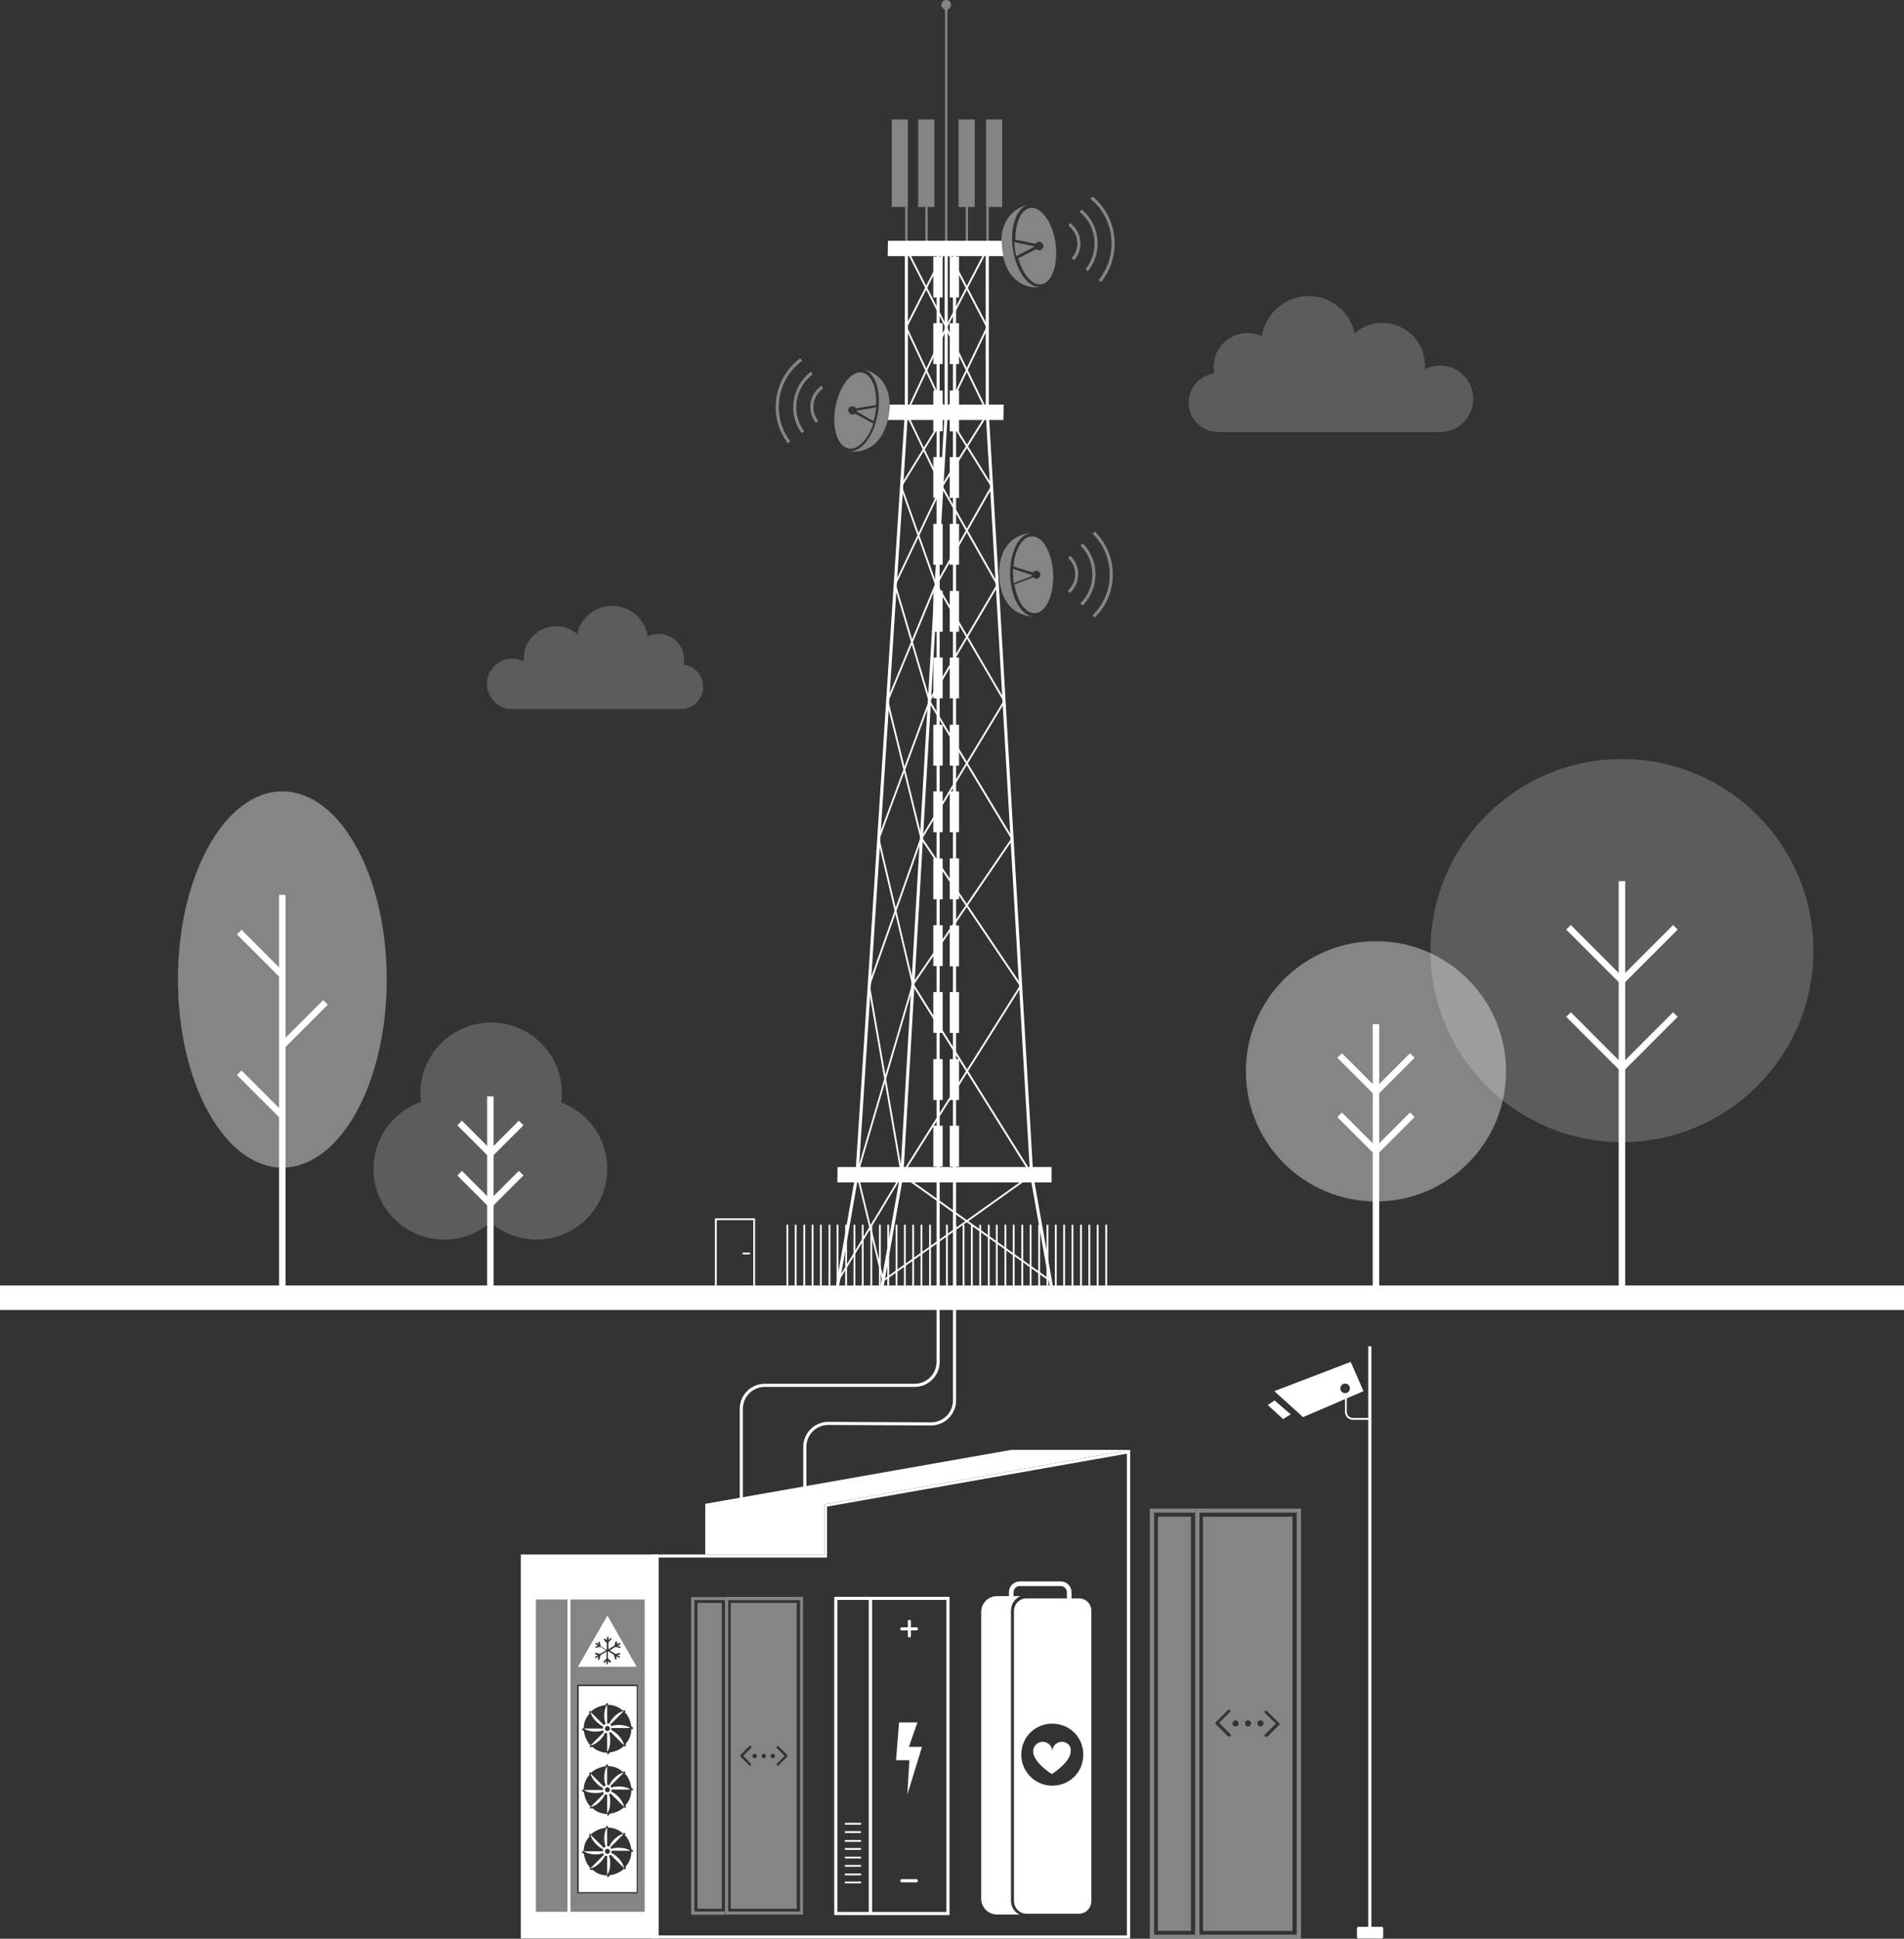 <?xml version="1.0" encoding="UTF-8"?>
<svg id="Layer_2" data-name="Layer 2" xmlns="http://www.w3.org/2000/svg" viewBox="0 0 784.08 798.08">
  <rect x="0" y="0" width="784.08" height="798.08" fill="#333333" stroke="none"/>
  <defs>
    <style>
      .cls-1, .cls-2, .cls-3 {
        fill: #fff;
      }

      .cls-4 {
        fill: none;
        stroke: #fff;
        stroke-miterlimit: 10;
        stroke-width: 2.67px;
      }

      .cls-2 {
        opacity: .2;
      }

      .cls-5, .cls-6 {
        opacity: .4;
      }

      .cls-6 {
        isolation: isolate;
      }

      .cls-3 {
        opacity: .4;
      }
    </style>
  </defs>
  <g id="Grid">
    <g>
      <ellipse class="cls-3" cx="116.27" cy="403.21" rx="42.99" ry="77.44"/>
      <g>
        <g id="Path">
          <path class="cls-1" d="m441.25,657.97h-1.91v-2.49c0-1.44-1.13-2.57-2.57-2.57h-16.81c-1.44,0-2.57,1.13-2.57,2.57v2.49h-1.91v-2.49c0-2.51,1.97-4.48,4.49-4.48h16.81c2.51,0,4.49,1.97,4.49,4.48v2.49Z"/>
        </g>
        <g id="Path-2" data-name="Path">
          <path class="cls-1" d="m416.32,782.41v-119.35c0-2.7,1.56-4.98,3.84-6.02h-9.55c-3.63,0-6.54,2.91-6.54,6.54v118c0,3.63,2.91,6.54,6.54,6.54h9.24c-2.08-.93-3.53-3.11-3.53-5.71Z"/>
        </g>
        <g id="Group">
          <g id="Path-3" data-name="Path">
            <path class="cls-1" d="m437.28,717.02c-2.18,0-3.94,1.76-3.94,3.94,0-2.18-1.76-3.94-3.94-3.94s-3.94,1.76-3.94,3.94c0,4.57,7.68,9.34,7.68,9.34,0,0,7.68-4.77,7.78-9.34.31-2.28-1.45-3.94-3.63-3.94Z"/>
          </g>
          <g id="Shape">
            <path class="cls-1" d="m444.34,657.97h-21.59c-2.91,0-5.19,2.28-5.19,5.29v119.24c0,2.91,2.28,5.29,5.19,5.29h21.48c2.91,0,5.19-2.28,5.19-5.29v-119.24c.1-2.91-2.18-5.29-5.09-5.29Zm-11,77.11c-6.95,0-12.77-5.6-12.77-12.77s5.6-12.77,12.77-12.77,12.77,5.6,12.77,12.77-5.6,12.77-12.77,12.77Z"/>
          </g>
        </g>
        <g id="Group-2" data-name="Group" class="cls-5">
          <g id="Path-4" data-name="Path">
            <polygon class="cls-1" points="476.82 624.35 490.42 624.35 490.42 794.86 476.82 794.86 476.82 624.35"/>
            <polygon class="cls-1" points="492.18 796.42 475.27 796.42 475.27 622.69 492.18 622.69 492.18 621.03 473.5 621.03 473.5 798.08 492.18 798.08 492.18 796.42"/>
          </g>
          <g id="Shape-2" data-name="Shape">
            <path class="cls-1" d="m532.24,624.35h-36.84v170.51h36.84v-170.51Zm-25.53,89.56c.21.21.21.62,0,.83-.1.1-.21.1-.52.1-.1,0-.31-.1-.52-.1l-4.98-4.98c-.21-.21-.21-.62,0-.83l4.98-4.98c.21-.21.62-.21.83,0,.21.21.21.62,0,.83l-4.46,4.36,4.67,4.77Zm2.08-3.22c-.73,0-1.25-.52-1.25-1.25s.52-1.25,1.25-1.25,1.25.52,1.25,1.25c.21.73-.52,1.25-1.25,1.25Zm5.19,0c-.73,0-1.25-.52-1.25-1.25s.52-1.25,1.25-1.25,1.25.52,1.25,1.25c-.1.73-.52,1.25-1.25,1.25Zm5.09,0c-.73,0-1.25-.52-1.25-1.25s.52-1.25,1.25-1.25,1.25.52,1.25,1.25c-.1.73-.52,1.25-1.25,1.25Zm7.89-.83l-4.98,4.98c-.1.1-.21.1-.52.1-.1,0-.31-.1-.52-.1-.21-.21-.21-.62,0-.83l4.46-4.46-4.46-4.36c-.21-.21-.21-.62,0-.83.21-.21.62-.21.83,0l4.98,4.98c.31,0,.31.31.21.52Z"/>
            <path class="cls-1" d="m492.18,621.03v177.05h43.59v-177.05h-43.59Zm41.82,175.39h-40.06v-173.73h40.06v173.73Z"/>
          </g>
        </g>
        <g id="Shape-3" data-name="Shape">
          <path class="cls-1" d="m391.01,788.34h-47.46v-131h47.46v131Zm-31.86-1.28h30.58v-128.45h-30.58v128.45Zm-14.32,0h12.94v-128.45h-12.94v128.45Z"/>
        </g>
        <g id="Path-5" data-name="Path">
          <polygon class="cls-1" points="370.24 709.03 368.99 724.6 374.49 724.6 373.66 738.72 379.68 719.1 374.29 719.1 377.82 709.03 370.24 709.03 370.24 709.03"/>
        </g>
        <g id="Shape-4" data-name="Shape">
          <path class="cls-1" d="m377.4,774.85h-6.02c-.35,0-.64-.29-.64-.64s.29-.64.64-.64h6.02c.35,0,.64.29.64.64s-.29.64-.64.64Zm-2.91-100.77c-.35,0-.64-.29-.64-.64v-2.27h-2.48c-.35,0-.64-.29-.64-.64s.29-.64.64-.64h2.48v-2.47c0-.35.29-.64.64-.64s.64.29.64.64v2.47h2.27c.35,0,.64.29.64.64s-.29.64-.64.64h-2.27v2.27c0,.35-.29.64-.64.64Z"/>
        </g>
        <g id="Shape-5" data-name="Shape">
          <path class="cls-1" d="m354.57,775.31h-6.64v-.75h6.64v.75Zm0-3.32h-6.64v-.75h6.64v.75Zm0-3.53h-6.64v-.75h6.64v.75Zm0-3.42h-6.64v-.75h6.64v.75Zm0-3.53h-6.64v-.75h6.64v.75Zm0-3.32h-6.64v-.75h6.64v.75Zm0-3.63h-6.64v-.75h6.64v.75Zm0-3.43h-6.64v-.75h6.64v.75Z"/>
        </g>
        <g id="Shape-6" data-name="Shape">
          <path class="cls-1" d="m464.06,598.4v198.33h-194.59v-155.57h71.09v-20.96l123.5-21.79m1.35-1.56l-125.89,22.42v20.65h-71.19v158.06h197.08v-201.13h0Z"/>
        </g>
        <g id="Path-6" data-name="Path">
          <polygon class="cls-1" points="339.52 639.92 339.52 619.26 465.41 596.85 416.42 596.85 290.43 619.06 290.43 639.92 339.52 639.92"/>
        </g>
        <g id="Path-7" data-name="Path">
          <path class="cls-1" d="m305.27,624.16c-.35,0-.64-.29-.64-.64v-43.59c0-5.67,4.62-10.29,10.29-10.29h61.75c4.97,0,9.01-4.04,9.01-9.01V102.33c0-.35.29-.64.64-.64s.64.29.64.64v458.3c0,5.67-4.62,10.29-10.29,10.29h-61.75c-4.97,0-9.01,4.04-9.01,9.01v43.59c0,.35-.29.64-.64.64Z"/>
        </g>
        <g id="Path-8" data-name="Path">
          <path class="cls-1" d="m331.43,619.38c-.35,0-.64-.29-.64-.64v-23.14c0-5.67,4.62-10.29,10.29-10.29l42.35.21c4.97,0,9.01-4.04,9.01-9.01V104.09c0-.35.29-.64.64-.64s.64.29.64.64v472.41c0,5.67-4.62,10.29-10.29,10.29l-42.35-.21c-4.97,0-9.01,4.04-9.01,9.01v23.14c0,.35-.29.64-.64.64Z"/>
        </g>
        <g id="Shape-7" data-name="Shape">
          <path class="cls-1" d="m433.03,480.4h-88.11l-.1,6.33h88.21v-6.33Zm-19.72-313.83h-46.91s0,3.22-.83,6.33h47.64l.1-6.33h0Zm-.83-67.46h-46.81l-.1,6.33h47.64c-.73-3.53-.73-6.33-.73-6.33Z"/>
        </g>
        <g id="Path-9" data-name="Path" class="cls-6">
          <rect class="cls-1" x="406.19" y="85.2" width=".96" height="17.12"/>
        </g>
        <g id="Path-10" data-name="Path">
          <polygon class="cls-1" points="432.4 530.02 424.2 483.73 405.93 170.03 405.92 102.33 407.2 102.33 407.2 169.99 425.47 483.58 433.66 529.8 432.4 530.02"/>
        </g>
        <g id="Shape-8" data-name="Shape" class="cls-6">
          <path class="cls-1" d="m390.12,105.13h-.96V3.74h.96v101.39Zm8.51-2.8h-.96v-17.12h.96v17.12Zm-16.61,0h-.96v-17.12h.96v17.12Z"/>
        </g>
        <g id="Path-11" data-name="Path">
          <polygon class="cls-1" points="363.81 530.02 362.55 529.8 370.75 483.51 389.01 169.96 389.01 102.33 390.28 102.33 390.28 169.99 372.02 483.66 363.81 530.02"/>
        </g>
        <g id="Path-12" data-name="Path" class="cls-6">
          <rect class="cls-1" x="372.77" y="85.2" width=".96" height="17.12"/>
        </g>
        <g id="Path-13" data-name="Path">
          <polygon class="cls-1" points="345.44 530.02 344.18 529.8 352.28 483.51 372.61 169.95 372.61 102.33 373.89 102.33 373.89 169.99 353.54 483.66 345.44 530.02"/>
        </g>
        <g id="Path-14" data-name="Path">
          <path class="cls-1" d="m363.7,527.58c-.17,0-.32-.11-.36-.29l-10.69-43.9c-.02-.06-.01-.13,0-.19l22.91-77.95-14.09-59.79c-.02-.07-.01-.15.01-.22l20.92-56.55-14.18-47.93c-.03-.09-.02-.18.02-.27l19.12-40.21-14.45-30.04c-.05-.1-.05-.22,0-.32l16.42-35.12-16.42-32.22c-.09-.18-.02-.41.16-.5.18-.09.41-.02.5.16l16.5,32.38c.05.1.05.22,0,.33l-16.43,35.12,14.45,30.04c.05.1.05.22,0,.32l-19.14,40.24,14.18,47.91c.02.08.02.16,0,.24l-20.93,56.56,14.09,59.77c.01.06.01.13,0,.19l-22.91,77.95,10.67,43.8c.05.2-.07.4-.28.45-.03,0-.06.01-.09.01Z"/>
        </g>
        <g id="Path-15" data-name="Path">
          <path class="cls-1" d="m345.12,527.58c-.07,0-.13-.02-.19-.05-.18-.11-.23-.34-.13-.51l26.18-43.47-13.47-77.7c-.01-.06,0-.13.02-.19l21.45-60.61-13.88-56.35c-.02-.08-.01-.16.02-.23l19.87-47.92-14.27-40.24c-.04-.11-.03-.22.03-.32l18.47-30.03-16.42-35.1c-.05-.1-.05-.23,0-.33l16.5-32.38c.09-.18.32-.26.5-.16.18.09.26.32.16.5l-16.42,32.22,16.42,35.12c.05.11.05.25-.02.35l-18.48,30.05,14.26,40.2c.03.09.03.18,0,.27l-19.88,47.94,13.88,56.34c.02.07.01.14-.01.21l-21.45,60.62,13.47,77.74c.02.09,0,.18-.05.26l-26.26,43.59c-.07.12-.19.18-.32.18Z"/>
        </g>
        <g id="Path-16" data-name="Path">
          <path class="cls-1" d="m432.51,527.58c-.07,0-.15-.02-.22-.07l-61.13-43.59c-.16-.12-.21-.34-.1-.5l48.86-77.63-40.75-60.51c-.08-.12-.09-.28,0-.4l34.03-56.27-27.91-47.86c-.07-.12-.07-.26,0-.37l22.72-40.18-18.67-30.01c-.07-.11-.07-.24-.02-.36l16.84-35.12-16.83-32.21c-.1-.18-.02-.41.16-.51.18-.1.41-.02.51.16l16.92,32.38c.05.1.06.23,0,.33l-16.83,35.1,18.68,30.03c.07.12.08.26,0,.38l-22.73,40.18,27.91,47.87c.07.12.07.27,0,.38l-34.02,56.25,40.76,60.51c.08.12.09.28,0,.41l-48.8,77.54,60.84,43.38c.17.12.21.35.09.52-.07.1-.19.16-.31.16Z"/>
        </g>
        <g id="Path-17" data-name="Path">
          <path class="cls-1" d="m363.7,527.58c-.12,0-.23-.05-.31-.16-.12-.17-.08-.4.09-.52l60.94-43.38-48.8-78.06c-.08-.13-.08-.29,0-.41l40.75-59.79-34.02-56.46c-.07-.12-.07-.26,0-.38l28.02-47.66-22.83-40.29c-.07-.12-.06-.27,0-.38l18.78-30.02-17.03-35.1c-.05-.11-.05-.23,0-.34l16.92-32.38c.1-.18.32-.26.51-.16.18.1.25.32.16.51l-16.83,32.21,17.04,35.12c.06.12.05.25-.02.36l-18.77,30.01,22.83,40.28c.07.12.06.26,0,.37l-28.01,47.65,34.03,56.47c.08.13.07.28-.01.4l-40.75,59.78,48.86,78.15c.11.17.06.39-.1.5l-61.23,43.59c-.07.05-.14.07-.22.07Z"/>
        </g>
        <g id="Shape-9" data-name="Shape" class="cls-6">
          <path class="cls-1" d="m367.23,49.19h6.64v36.01h-6.64v-36.01Zm10.9,0h6.64v36.01h-6.64v-36.01Zm16.61,0h6.64v36.01h-6.64v-36.01Zm11.31,0h6.64v36.01h-6.64v-36.01Z"/>
        </g>
        <g id="Oval" class="cls-6">
          <circle class="cls-1" cx="389.65" cy="1.97" r="1.97"/>
        </g>
        <g id="Group-3" data-name="Group" class="cls-5">
          <g id="Path-18" data-name="Path">
            <path class="cls-1" d="m433.72,236.39c-.1-4.26-1.25-8.3-2.91-11.31-1.56-2.8-3.63-4.26-5.81-4.26h-.1c-3.94.1-6.95,5.4-7.58,12.35l8.09,2.49c.21-.31.83-.73,1.35-.73.83,0,1.66.73,1.66,1.66,0,.83-.73,1.66-1.66,1.66-.52,0-.93-.21-1.25-.62l-7.78,3.01c.52,2.91,1.35,5.4,2.49,7.47,1.66,2.91,3.84,4.36,6.02,4.26,4.36,0,7.78-7.26,7.47-15.98Z"/>
            <path class="cls-1" d="m424.9,236.7q0-.1,0,0l-7.68-2.49c-.1.83-.1,1.97,0,2.91,0,.93.1,1.97.21,2.91l7.58-2.91q-.1-.31-.1-.42Z"/>
          </g>
          <g id="Path-19" data-name="Path">
            <path class="cls-1" d="m415.97,237.01c-.31-9.34,3.53-17.23,8.61-17.54-5.09.1-13.6,4.05-13.08,17.64.52,13.6,9.24,16.81,14.43,16.61-5.09.21-9.55-7.26-9.96-16.71Z"/>
          </g>
          <g id="Shape-10" data-name="Shape">
            <path class="cls-1" d="m450.77,254.28l-.89-.92c4.52-4.37,7.04-10.25,7.11-16.55.07-6.39-2.38-12.43-6.91-17l-.1-.1.9-.91.1.1c4.77,4.82,7.36,11.19,7.28,17.92-.07,6.64-2.73,12.84-7.5,17.45Zm-4.98-4.99l-.9-.91c3.19-3.14,4.95-7.35,4.96-11.86.01-4.5-1.71-8.74-4.86-11.94l.91-.9c7.03,7.14,6.98,18.62-.11,25.6Zm-5.2-5.17l-.86-.94c3.7-3.41,4.05-9.15.79-12.8l-.1-.14s-.23-.22-.33-.31c-.1-.09-.2-.18-.27-.25l.9-.9c.06.06.13.12.21.19.22.19.44.39.58.61,3.68,4.17,3.28,10.68-.92,14.55Z"/>
          </g>
        </g>
        <g id="Group-4" data-name="Group" class="cls-5">
          <g id="Path-20" data-name="Path">
            <path class="cls-1" d="m344.05,167.48c.83-4.26,2.49-8.09,4.57-10.79,2.08-2.49,4.26-3.63,6.33-3.32h.1c3.94.73,6.12,6.33,5.71,13.39l-8.3,1.35c-.21-.52-.62-.83-1.25-.83-.83-.1-1.76.52-1.97,1.45,0,.73.62,1.76,1.56,1.87.52.1.93-.1,1.35-.31l7.47,4.05c-.83,2.8-2.18,5.19-3.63,6.95-2.08,2.49-4.36,3.74-6.54,3.32-4.67-.93-6.95-8.51-5.4-17.12Z"/>
            <path class="cls-1" d="m352.77,169.03h0l8.09-1.35c-.21.83-.21,1.87-.42,2.91-.1.93-.52,1.97-.73,2.8l-6.95-4.05v-.31Z"/>
          </g>
          <g id="Path-21" data-name="Path">
            <path class="cls-1" d="m349.14,185.74c5.09.93,14.22-.83,16.71-14.22,2.49-13.39-5.29-18.58-10.38-19.41,4.98.93,7.68,9.24,5.92,18.68-1.76,9.44-7.26,15.88-12.25,14.94Z"/>
          </g>
          <g id="Shape-11" data-name="Shape">
            <path class="cls-1" d="m324.45,182.49c-4-5.29-5.7-11.82-4.78-18.4.93-6.63,4.4-12.5,9.78-16.53l.04-.04.9.9-.1.1c-5.17,3.89-8.47,9.46-9.35,15.75-.88,6.24.73,12.44,4.53,17.46l-1.02.77Zm5.7-4.16c-5.88-7.92-4.2-19.26,3.76-25.28l.77,1.02c-7.4,5.6-8.97,16.14-3.51,23.5l-1.02.76Zm5.83-4.24c-3.56-4.45-2.91-11,1.44-14.59.26-.27.63-.54.95-.7l.57,1.14c-.08.04-.35.19-.66.5-3.87,3.19-4.43,8.94-1.3,12.85l-1,.8Z"/>
          </g>
        </g>
        <g id="Group-5" data-name="Group" class="cls-5">
          <g id="Path-22" data-name="Path">
            <path class="cls-1" d="m434.65,100.02c-.62-4.26-2.08-8.2-4.05-10.79-1.97-2.49-4.05-3.94-6.12-3.63h-.1c-3.84.52-6.33,6.12-6.23,13.08l8.3,1.66c.21-.52.73-.73,1.25-.83.83-.1,1.76.52,1.97,1.56.1.83-.52,1.76-1.56,1.97-.52.1-.93-.1-1.35-.52l-7.47,3.84c.83,2.8,1.97,5.29,3.32,7.06,1.97,2.7,4.26,3.94,6.33,3.63,4.26-.73,6.95-8.3,5.71-17.02Z"/>
            <path class="cls-1" d="m425.83,101.37q0-.1,0,0l-8.09-1.66c0,.83.1,1.97.21,2.91.1.93.31,1.97.52,2.8l7.26-3.74.1-.31Z"/>
          </g>
          <g id="Path-23" data-name="Path">
            <path class="cls-1" d="m417.11,102.51c-1.35-9.34,1.66-17.54,6.75-18.27-5.09.83-13.08,5.6-11.21,18.99,1.97,13.49,10.9,15.77,16.09,14.94-5.09.62-10.17-6.23-11.62-15.67Z"/>
          </g>
          <g id="Shape-12" data-name="Shape">
            <path class="cls-1" d="m453.41,116.09l-.99-.8c8.21-10.11,6.76-25.08-3.23-33.35l-.15-.14.9-.9.1.1c10.49,8.68,12.02,24.45,3.37,35.1Zm-5.39-4.46l-.99-.8c5.79-7.19,4.71-17.77-2.4-23.6l.81-.99c7.65,6.27,8.81,17.66,2.58,25.39Zm-5.74-4.53l-.94-.86c3.34-3.63,3.03-9.37-.69-12.8l-.14-.18c-.05-.06-.3-.25-.46-.3l.4-1.21c.38.13.88.46,1.13.82,4.18,3.91,4.5,10.42.7,14.54Z"/>
          </g>
        </g>
        <g id="Path-24" data-name="Path">
          <path class="cls-1" d="m310.94,531.63h-16.52v-30.12h16.52v30.12Zm-15.77-.75h15.03v-28.62h-15.03v28.62Z"/>
        </g>
        <g id="Path-25" data-name="Path">
          <path class="cls-1" d="m308.59,516.37h-2.49c-.21,0-.37-.17-.37-.37s.17-.37.37-.37h2.49c.21,0,.37.17.37.37s-.17.37-.37.37Z"/>
        </g>
        <g id="Shape-13" data-name="Shape">
          <path class="cls-1" d="m455.92,529.91h-.75v-25.74h.75v25.74Zm-3.53,0h-.75v-25.74h.75v25.74Zm-3.43,0h-.75v-25.74h.75v25.74Zm-3.42,0h-.75v-25.74h.75v25.74Zm-3.53,0h-.75v-25.74h.75v25.74Zm-3.43,0h-.75v-25.74h.75v25.74Zm-3.42,0h-.75v-25.74h.75v25.74Zm-3.43,0h-.75v-25.74h.75v25.74Zm-3.42,0h-.75v-25.74h.75v25.74Zm-3.53,0h-.75v-25.74h.75v25.74Zm-3.43,0h-.75v-25.74h.75v25.74Zm-3.53,0h-.75v-25.74h.75v25.74Zm-3.42,0h-.75v-25.74h.75v25.74Zm-3.53,0h-.75v-25.74h.75v25.74Zm-3.32,0h-.75v-25.74h.75v25.74Zm-3.53,0h-.75v-25.74h.75v25.74Zm-3.43,0h-.75v-25.74h.75v25.74Zm-3.42,0h-.75v-25.74h.75v25.74Zm-3.42,0h-.75v-25.74h.75v25.74Zm-3.43,0h-.75v-25.74h.75v25.74Zm-3.53,0h-.75v-25.74h.75v25.74Zm-3.42,0h-.75v-25.74h.75v25.74Zm-3.53,0h-.75v-25.74h.75v25.74Zm-3.42,0h-.75v-25.74h.75v25.74Zm-3.42,0h-.75v-25.74h.75v25.74Zm-3.43,0h-.75v-25.74h.75v25.74Zm-3.42,0h-.75v-25.74h.75v25.74Zm-3.43,0h-.75v-25.74h.75v25.74Zm-3.53,0h-.75v-25.74h.75v25.74Zm-3.53,0h-.75v-25.74h.75v25.74Zm-3.42,0h-.75v-25.74h.75v25.74Zm-3.43,0h-.75v-25.74h.75v25.74Zm-3.53,0h-.75v-25.74h.75v25.74Zm-3.32,0h-.75v-25.74h.75v25.74Zm-3.53,0h-.75v-25.74h.75v25.74Zm-3.42,0h-.75v-25.74h.75v25.74Zm-3.43,0h-.75v-25.74h.75v25.74Zm-3.53,0h-.75v-25.74h.75v25.74Zm-3.42,0h-.75v-25.74h.75v25.74Z"/>
        </g>
        <g id="Shape-14" data-name="Shape">
          <path class="cls-1" d="m269.88,641.16v155.57h-54.17v-155.57h54.17m1.35-1.25h-56.77v158.06h56.77v-158.06h0Z"/>
        </g>
        <g id="Shape-15" data-name="Shape">
          <path class="cls-1" d="m384.35,215.66h3.84v16.81h-3.84v-16.81Zm0,27.61h3.84v16.81h-3.84v-16.81Zm0-82.51h3.84v16.81h-3.84v-16.81Zm0,27.4h3.84v16.81h-3.84v-16.81Zm0-82.51h3.84v16.81h-3.84v-16.81Zm0,27.4h3.84v16.81h-3.84v-16.81Zm0,137.61h3.84v16.81h-3.84v-16.81Zm0,27.71h3.84v16.81h-3.84v-16.81Zm0,27.4h3.84v16.81h-3.84v-16.81Zm0,27.61h3.84v16.81h-3.84v-16.81Zm0,27.5h3.84v16.81h-3.84v-16.81Zm6.75-165.22h3.84v16.81h-3.84v-16.81Zm0,27.61h3.84v16.81h-3.84v-16.81Zm0-82.51h3.84v16.81h-3.84v-16.81Zm0,27.4h3.84v16.81h-3.84v-16.81Zm0-82.51h3.84v16.81h-3.84v-16.81Zm0,27.4h3.84v16.81h-3.84v-16.81Zm0,137.61h3.84v16.81h-3.84v-16.81Zm0,27.71h3.84v16.81h-3.84v-16.81Zm0,27.4h3.84v16.81h-3.84v-16.81Zm0,27.61h3.84v16.81h-3.84v-16.81Zm0,27.61h3.84v16.81h-3.84v-16.81Zm-6.75,27.4h3.84v16.81h-3.84v-16.81Zm0,27.61h3.84v16.81h-3.84v-16.81Zm0,27.4h3.84v16.81h-3.84v-16.81Zm6.75-55h3.84v16.81h-3.84v-16.81Zm0,27.61h3.84v16.81h-3.84v-16.81Zm0,27.4h3.84v16.81h-3.84v-16.81Z"/>
        </g>
        <g id="Group-6" data-name="Group" class="cls-5">
          <g id="Path-26" data-name="Path">
            <polygon class="cls-1" points="287.21 659.84 297.28 659.84 297.28 785.73 287.21 785.73 287.21 659.84"/>
            <polygon class="cls-1" points="298.53 786.87 285.97 786.87 285.97 658.7 298.53 658.7 298.53 657.45 284.62 657.45 284.62 788.22 298.42 788.22 298.42 786.87 298.53 786.87"/>
          </g>
          <g id="Shape-16" data-name="Shape">
            <path class="cls-1" d="m328.1,659.84h-27.19v125.89h27.19v-125.89h0Zm-18.89,66.21c.1.1.1.52,0,.73q-.1.1-.31.1c-.1,0-.21,0-.31-.1l-3.63-3.63c-.1-.1-.1-.52,0-.73l3.63-3.63c.1-.1.52-.1.73,0,.1.1.1.52,0,.73l-3.22,3.22,3.11,3.32Zm1.56-2.28c-.52,0-.93-.52-.93-.93s.52-.93.93-.93.93.52.93.93-.31.93-.93.93Zm3.74,0c-.52,0-.93-.52-.93-.93s.52-.93.93-.93c.52,0,.93.52.93.93s-.31.93-.93.93Zm3.74,0c-.52,0-.93-.52-.93-.93s.52-.93.93-.93c.52,0,.93.52.93.93s-.42.93-.93.93Zm5.92-.62l-3.63,3.63q-.1.1-.31.1c-.1,0-.21,0-.31-.1-.1-.1-.1-.52,0-.73l3.22-3.22-3.22-3.22c-.1-.1-.1-.52,0-.73.1-.1.52-.1.73,0l3.63,3.63s0,.42-.1.62Z"/>
            <path class="cls-1" d="m298.53,657.35v130.76h32.17v-130.76h-32.17Zm30.93,129.52h-29.58v-128.17h29.58v128.17Z"/>
          </g>
        </g>
        <g id="Group-7" data-name="Group">
          <g id="Rectangle" class="cls-6">
            <rect class="cls-1" x="220.67" y="658.51" width="12.97" height="128.48"/>
          </g>
          <g id="Shape-17" data-name="Shape" class="cls-6">
            <path class="cls-1" d="m234.88,658.51v128.48h30.51v-128.48h-30.51Zm10.07,22.42l.1-.73,1.97.52,2.49-1.45-2.39-1.45-1.97.52-.1-.73,1.25-.21-1.25-.73.31-.62,1.25.73-.31-1.04.73-.1.52,1.97,2.39,1.45v-2.8l-1.35-1.35.52-.52.83.83v-1.35h.73v1.35l.83-.93.52.52-1.35,1.35v2.8l2.39-1.45.52-1.76.73.1-.21,1.04,1.25-.62.31.62-1.25.73,1.25.21-.1.73-1.97-.52-2.39,1.45,2.49,1.45,1.76-.52.1.73-1.25.31,1.25.62-.31.62-1.25-.73.21,1.25-.73.1-.52-1.97-2.39-1.45v2.91l1.35,1.35-.52.62-.83-.83v1.35h-.73v-1.45l-.83.83-.52-.52,1.35-1.35v-2.91l-2.39,1.45-.52,1.97-.73-.21.31-1.25-1.25.73-.31-.62,1.25-.62-1.25-.42Zm17.64,98.49h-24.91v-85.93h24.91v85.93Z"/>
          </g>
          <g id="Shape-18" data-name="Shape">
            <path class="cls-1" d="m250.14,665.05l-12.14,21.07h24.18l-12.04-21.07Zm4.88,17.44l-1.25-.73.21,1.25-.73.1-.52-1.97-2.39-1.45v2.91l1.35,1.35-.52.62-.83-.83v1.35h-.62v-1.35l-.83.83-.52-.52,1.35-1.35v-2.8l-2.39,1.45-.52,1.97-.73-.1.31-1.25-1.25.73-.1-.73,1.25-.62-1.25-.31.1-.73,1.97.52,2.49-1.45-2.39-1.45-1.97.52-.1-.73,1.25-.21-1.25-.73.31-.62,1.25.73-.52-1.04.73-.1.52,1.97,2.39,1.45v-2.8l-1.25-1.45.52-.52.83.83v-1.35h.73v1.35l.73-1.04.52.52-1.35,1.35v2.8l2.39-1.45.52-1.76.73.1-.21,1.04,1.25-.62.31.62-1.25.73,1.25.21-.1.73-1.97-.52-2.39,1.45,2.49,1.45,1.76-.52.1.73-1.25.31,1.25.62-.42.52Z"/>
          </g>
          <g id="Shape-19" data-name="Shape">
            <path class="cls-1" d="m251.7,712.16c.1-.21.1-.52.1-.83h7.78c-.93-.73-2.7-1.25-4.57-1.25-1.35,0-2.49.1-3.32.52-.1-.21-.1-.52-.31-.73l5.5-5.5c-2.18.21-4.98,2.91-6.02,5.19-.21-.1-.52-.1-.83-.1v-7.78c-1.35,1.76-1.56,5.6-.62,7.99-.21.1-.52.1-.73.52l-5.5-5.5c.31,2.18,2.91,4.98,5.19,6.02-.1.21-.1.52-.1.83h-7.78c.93.73,2.7,1.25,4.57,1.25,1.35,0,2.49-.1,3.32-.52.1.21.1.52.31.73l-5.5,5.5c2.18-.21,4.98-2.91,6.02-5.19.21.1.52.1.83.1h0v7.78c.73-.93,1.25-2.7,1.25-4.57,0-1.35-.1-2.49-.52-3.32.21-.1.52-.1.73-.31l5.5,5.5c-.42-2.49-2.91-5.19-5.29-6.33Zm-1.56.42c-.62,0-1.04-.52-1.04-1.04s.52-1.04,1.04-1.04,1.04.52,1.04,1.04-.42,1.04-1.04,1.04Z"/>
          </g>
          <g id="Shape-20" data-name="Shape">
            <path class="cls-1" d="m251.7,737.49c.1-.21.1-.52.1-.83h7.78c-.93-.73-2.7-1.25-4.57-1.25-1.35,0-2.49.1-3.32.52-.1-.21-.1-.52-.31-.73l5.5-5.5c-2.18.21-4.98,2.91-6.02,5.19-.21-.1-.52-.1-.83-.1v-7.78c-1.35,1.76-1.56,5.6-.62,7.99-.21.1-.52.1-.73.52l-5.5-5.5c.31,2.18,2.91,4.98,5.19,6.02-.1.21-.1.52-.1.83h-7.78c.93.73,2.7,1.25,4.57,1.25,1.35,0,2.49-.1,3.32-.52.1.21.1.52.31.73l-5.5,5.5c2.18-.21,4.98-2.91,6.02-5.19.21.1.52.1.83.1h0v7.78c.73-.93,1.25-2.7,1.25-4.57,0-1.35-.1-2.49-.52-3.32.21-.1.52-.1.73-.31l5.5,5.5c-.42-2.49-2.91-5.29-5.29-6.33Zm-1.56.31c-.62,0-1.04-.52-1.04-1.04s.52-1.04,1.04-1.04,1.04.52,1.04,1.04-.42,1.04-1.04,1.04Z"/>
          </g>
          <g id="Shape-21" data-name="Shape">
            <path class="cls-1" d="m238.31,694.11v84.79h23.87v-84.79h-23.87Zm22.31,68.18c-.1.1-.31.1-.52,0l-.1-.1c0,2.39-.83,4.57-2.39,6.23.1.21.1.52.1.83,0,.1-.1.31-.31.31-.1,0-.31-.1-.31-.31v-.1c-1.56,1.56-3.74,2.49-6.02,2.8-.1.21-.31.52-.52.73q-.1.1-.21.1t-.21-.1c-.1-.1-.1-.31,0-.52l.1-.1c-2.39,0-4.57-.83-6.23-2.39-.21.1-.52.1-.83.1-.1,0-.31-.1-.31-.31,0-.1.1-.31.31-.31h.1c-1.56-1.56-2.49-3.74-2.8-6.02-.21-.1-.52-.31-.73-.52-.1-.1-.1-.31,0-.52.1-.1.31-.1.52,0l.1.1c0-2.39.83-4.57,2.39-6.23-.1-.21-.1-.52-.1-.83,0-.1.1-.31.31-.31.1,0,.31.1.31.31v.1c1.56-1.56,3.74-2.49,6.02-2.8.1-.21.31-.52.52-.73.1-.1.31-.1.52,0,.1.1.1.31,0,.52l-.1.1c2.39,0,4.57.83,6.23,2.39.21-.1.52-.1.83-.1.1,0,.31.1.31.31,0,.1-.1.31-.31.31h-.1c1.56,1.56,2.49,3.74,2.8,6.02.21.1.52.31.73.52,0,.1,0,.31-.1.52Zm0-25.32c-.1.1-.31.1-.52,0l-.1-.1c0,2.39-.83,4.57-2.39,6.23.1.21.1.52.1.83,0,.1-.1.31-.31.31-.1,0-.31-.1-.31-.31v-.1c-1.56,1.56-3.74,2.49-6.02,2.8-.1.21-.31.52-.52.73q-.1.1-.21.1-.1,0-.21-.1c-.1-.1-.1-.31,0-.52l.1-.1c-2.39,0-4.57-.83-6.23-2.39-.21.1-.52.1-.83.1-.1,0-.31-.1-.31-.31,0-.1.1-.31.31-.31h.1c-1.56-1.56-2.49-3.74-2.8-6.02-.21-.1-.52-.31-.73-.52-.1-.1-.1-.31,0-.52.1-.1.31-.1.52,0l.1.1c0-2.39.83-4.57,2.39-6.23-.1-.21-.1-.52-.1-.83,0-.1.1-.31.31-.31.1,0,.31.1.31.31v.1c1.56-1.56,3.74-2.49,6.02-2.8.1-.21.31-.52.52-.73.1-.1.31-.1.52,0,.1.1.1.31,0,.52l-.1.1c2.39,0,4.57.83,6.23,2.39.21-.1.52-.1.83-.1.1,0,.31.1.31.31,0,.1-.1.31-.31.31h-.1c1.56,1.56,2.49,3.74,2.8,6.02.21.1.52.31.73.52,0,.21,0,.31-.1.52Zm0-25.22c-.1.1-.31.1-.52,0l-.1-.1c0,2.39-.83,4.57-2.39,6.23.1.21.1.52.1.83,0,.1-.1.31-.31.31-.1,0-.31-.1-.31-.31v-.1c-1.56,1.56-3.74,2.49-6.02,2.8-.1.21-.31.52-.52.73q-.1.1-.21.1-.1,0-.21-.1c-.1-.1-.1-.31,0-.52l.1-.1c-2.39,0-4.57-.83-6.23-2.39-.21.1-.52.1-.83.1-.1,0-.31-.1-.31-.31,0-.1.1-.31.31-.31h.1c-1.56-1.56-2.49-3.74-2.8-6.02-.21-.1-.52-.31-.73-.52-.1-.1-.1-.31,0-.52.1-.1.31-.1.52,0l.1.1c0-2.39.83-4.57,2.39-6.23-.1-.21-.1-.52-.1-.83,0-.1.1-.31.31-.31.1,0,.31.1.31.31v.1c1.56-1.56,3.74-2.49,6.02-2.8.1-.21.31-.52.52-.73.1-.1.31-.1.52,0,.1.1.1.31,0,.52l-.1.1c2.39,0,4.57.83,6.23,2.39.21-.1.52-.1.83-.1.1,0,.31.1.31.31,0,.1-.1.31-.31.31h-.1c1.56,1.56,2.49,3.74,2.8,6.02.21.1.52.31.73.52,0,.1,0,.21-.1.52Z"/>
          </g>
          <g id="Shape-22" data-name="Shape">
            <path class="cls-1" d="m251.7,762.71c.1-.21.1-.52.1-.83h7.78c-.93-.73-2.7-1.25-4.57-1.25-1.35,0-2.49.1-3.32.52-.1-.21-.1-.52-.31-.73l5.5-5.5c-2.18.21-4.98,2.91-6.02,5.19-.21-.1-.52-.1-.83-.1v-7.78c-1.35,1.76-1.56,5.6-.62,7.99-.21.1-.52.1-.73.52l-5.5-5.5c.31,2.18,2.91,4.98,5.19,6.02-.1.21-.1.52-.1.83h-7.78c.93.73,2.7,1.25,4.57,1.25,1.35,0,2.49-.1,3.32-.52.1.21.1.52.31.73l-5.5,5.5c2.18-.21,4.98-2.91,6.02-5.19.21.1.52.1.83.1h0v7.78c.73-.93,1.25-2.7,1.25-4.57,0-1.35-.1-2.49-.52-3.32.21-.1.52-.1.73-.31l5.5,5.5c-.42-2.49-2.91-5.19-5.29-6.33Zm-1.56.42c-.62,0-1.04-.52-1.04-1.04s.52-1.04,1.04-1.04,1.04.52,1.04,1.04-.42,1.04-1.04,1.04Z"/>
          </g>
        </g>
        <g id="Shape-23" data-name="Shape">
          <path class="cls-1" d="m215.09,640.64v156.92h55.42v-156.92h-55.42Zm18.58,146.33h-12.97v-128.48h12.97v128.48Zm31.76,0h-30.51v-128.48h30.51v128.48h0Z"/>
        </g>
        <g id="Group-8" data-name="Group">
          <g id="Path-27" data-name="Path">
            <rect class="cls-1" x="563.46" y="554.19" width="1.28" height="243.16"/>
          </g>
          <g id="Shape-24" data-name="Shape">
            <path class="cls-1" d="m556.22,560.63l-31.45,12.04,11.83,10.69,24.91-10.69-5.29-12.04Zm-2.28,12.87c-1.04,0-1.97-.83-1.97-1.97,0-1.04.83-1.97,1.97-1.97s1.97.83,1.97,1.97c-.1,1.14-.83,1.97-1.97,1.97h0Z"/>
          </g>
          <g id="Path-28" data-name="Path">
            <path class="cls-1" d="m564.1,584.46h-6.95c-1.81,0-3.28-1.47-3.28-3.28v-5.5c0-.21.17-.37.37-.37s.37.17.37.37v5.5c0,1.4,1.14,2.53,2.53,2.53h6.95c.21,0,.37.17.37.37s-.17.37-.37.37Z"/>
          </g>
          <g id="Path-29" data-name="Path">
            <polygon class="cls-1" points="559.43 793.82 568.98 793.82 568.98 797.35 559.43 797.35 559.43 793.82"/>
            <path class="cls-1" d="m568.98,797.99h-9.55c-.35,0-.64-.29-.64-.64v-3.53c0-.35.29-.64.64-.64h9.55c.35,0,.64.29.64.64v3.53c0,.35-.29.64-.64.64Zm-8.91-1.28h8.27v-2.25h-8.27v2.25Z"/>
          </g>
          <g id="Path-30" data-name="Path">
            <polygon class="cls-1" points="524.87 576.5 531.52 582.21 528.4 584.18 522.07 578.37 524.87 576.5"/>
          </g>
        </g>
      </g>
      <g id="Path-31" data-name="Path">
        <polygon class="cls-1" points="0 529.18 784.08 529.18 784.08 539.25 0 539.25 0 529.18"/>
      </g>
      <circle class="cls-2" cx="667.93" cy="391.31" r="78.85"/>
      <line class="cls-4" x1="667.93" y1="362.72" x2="667.93" y2="532.28"/>
      <polyline class="cls-4" points="689.94 381.73 667.93 403.74 645.92 381.73"/>
      <polyline class="cls-4" points="689.94 417.63 667.93 439.65 645.92 417.63"/>
      <circle class="cls-3" cx="566.63" cy="441.02" r="53.57"/>
      <line class="cls-4" x1="566.63" y1="421.6" x2="566.63" y2="532.28"/>
      <polyline class="cls-4" points="581.59 434.51 566.63 449.47 551.68 434.51"/>
      <polyline class="cls-4" points="581.59 458.91 566.63 473.86 551.68 458.91"/>
      <line class="cls-4" x1="201.94" y1="451.33" x2="201.94" y2="532.28"/>
      <polyline class="cls-4" points="214.61 462.27 201.94 474.94 189.27 462.27"/>
      <polyline class="cls-4" points="214.61 482.93 201.94 495.6 189.27 482.93"/>
      <line class="cls-4" x1="116.27" y1="368.38" x2="116.27" y2="538.54"/>
      <line class="cls-4" x1="116.27" y1="401.46" x2="98.52" y2="383.71"/>
      <line class="cls-4" x1="134.02" y1="412.66" x2="116.27" y2="430.41"/>
      <line class="cls-4" x1="116.27" y1="459.36" x2="98.52" y2="441.61"/>
      <path class="cls-2" d="m231.12,453.87c.16-1.24.27-2.5.27-3.79,0-16.09-13.05-29.14-29.14-29.14s-29.14,13.05-29.14,29.14c0,1.21.1,2.4.24,3.57-11.38,3.97-19.56,14.76-19.56,27.49,0,16.09,13.05,29.14,29.14,29.14,7.27,0,13.9-2.68,19.01-7.09,5.1,4.4,11.74,7.09,19.01,7.09,16.09,0,29.14-13.05,29.14-29.14,0-12.51-7.9-23.15-18.97-27.28Z"/>
      <path class="cls-2" d="m593.02,150.48c-2.27,0-4.41.56-6.29,1.54.04-.51.08-1.02.08-1.54,0-9.69-7.86-17.55-17.55-17.55-4.37,0-8.37,1.61-11.44,4.26-1.88-8.77-9.67-15.34-19-15.34s-17.8,7.18-19.2,16.54c-1.79-.83-3.77-1.31-5.88-1.31-7.7,0-13.95,6.25-13.95,13.95,0,.93.09,1.83.27,2.7-5.96.77-10.57,5.85-10.57,12.01,0,6.7,5.43,12.12,12.12,12.12.16,0,.31-.02.46-.02v.02h90.94c7.56,0,13.69-6.13,13.69-13.69s-6.13-13.69-13.69-13.69Z"/>
      <path class="cls-2" d="m210.95,271.13c1.72,0,3.35.43,4.78,1.17-.03-.39-.06-.77-.06-1.17,0-7.36,5.97-13.33,13.33-13.33,3.32,0,6.35,1.22,8.69,3.23,1.43-6.66,7.34-11.65,14.43-11.65,7.4,0,13.51,5.46,14.58,12.56,1.36-.63,2.87-1,4.46-1,5.85,0,10.59,4.74,10.59,10.59,0,.7-.07,1.39-.2,2.05,4.52.58,8.02,4.44,8.02,9.12,0,5.08-4.12,9.21-9.21,9.21-.12,0-.23-.01-.35-.02v.02h-69.05c-5.74,0-10.4-4.66-10.4-10.4,0-5.74,4.66-10.4,10.4-10.4Z"/>
    </g>
  </g>
</svg>